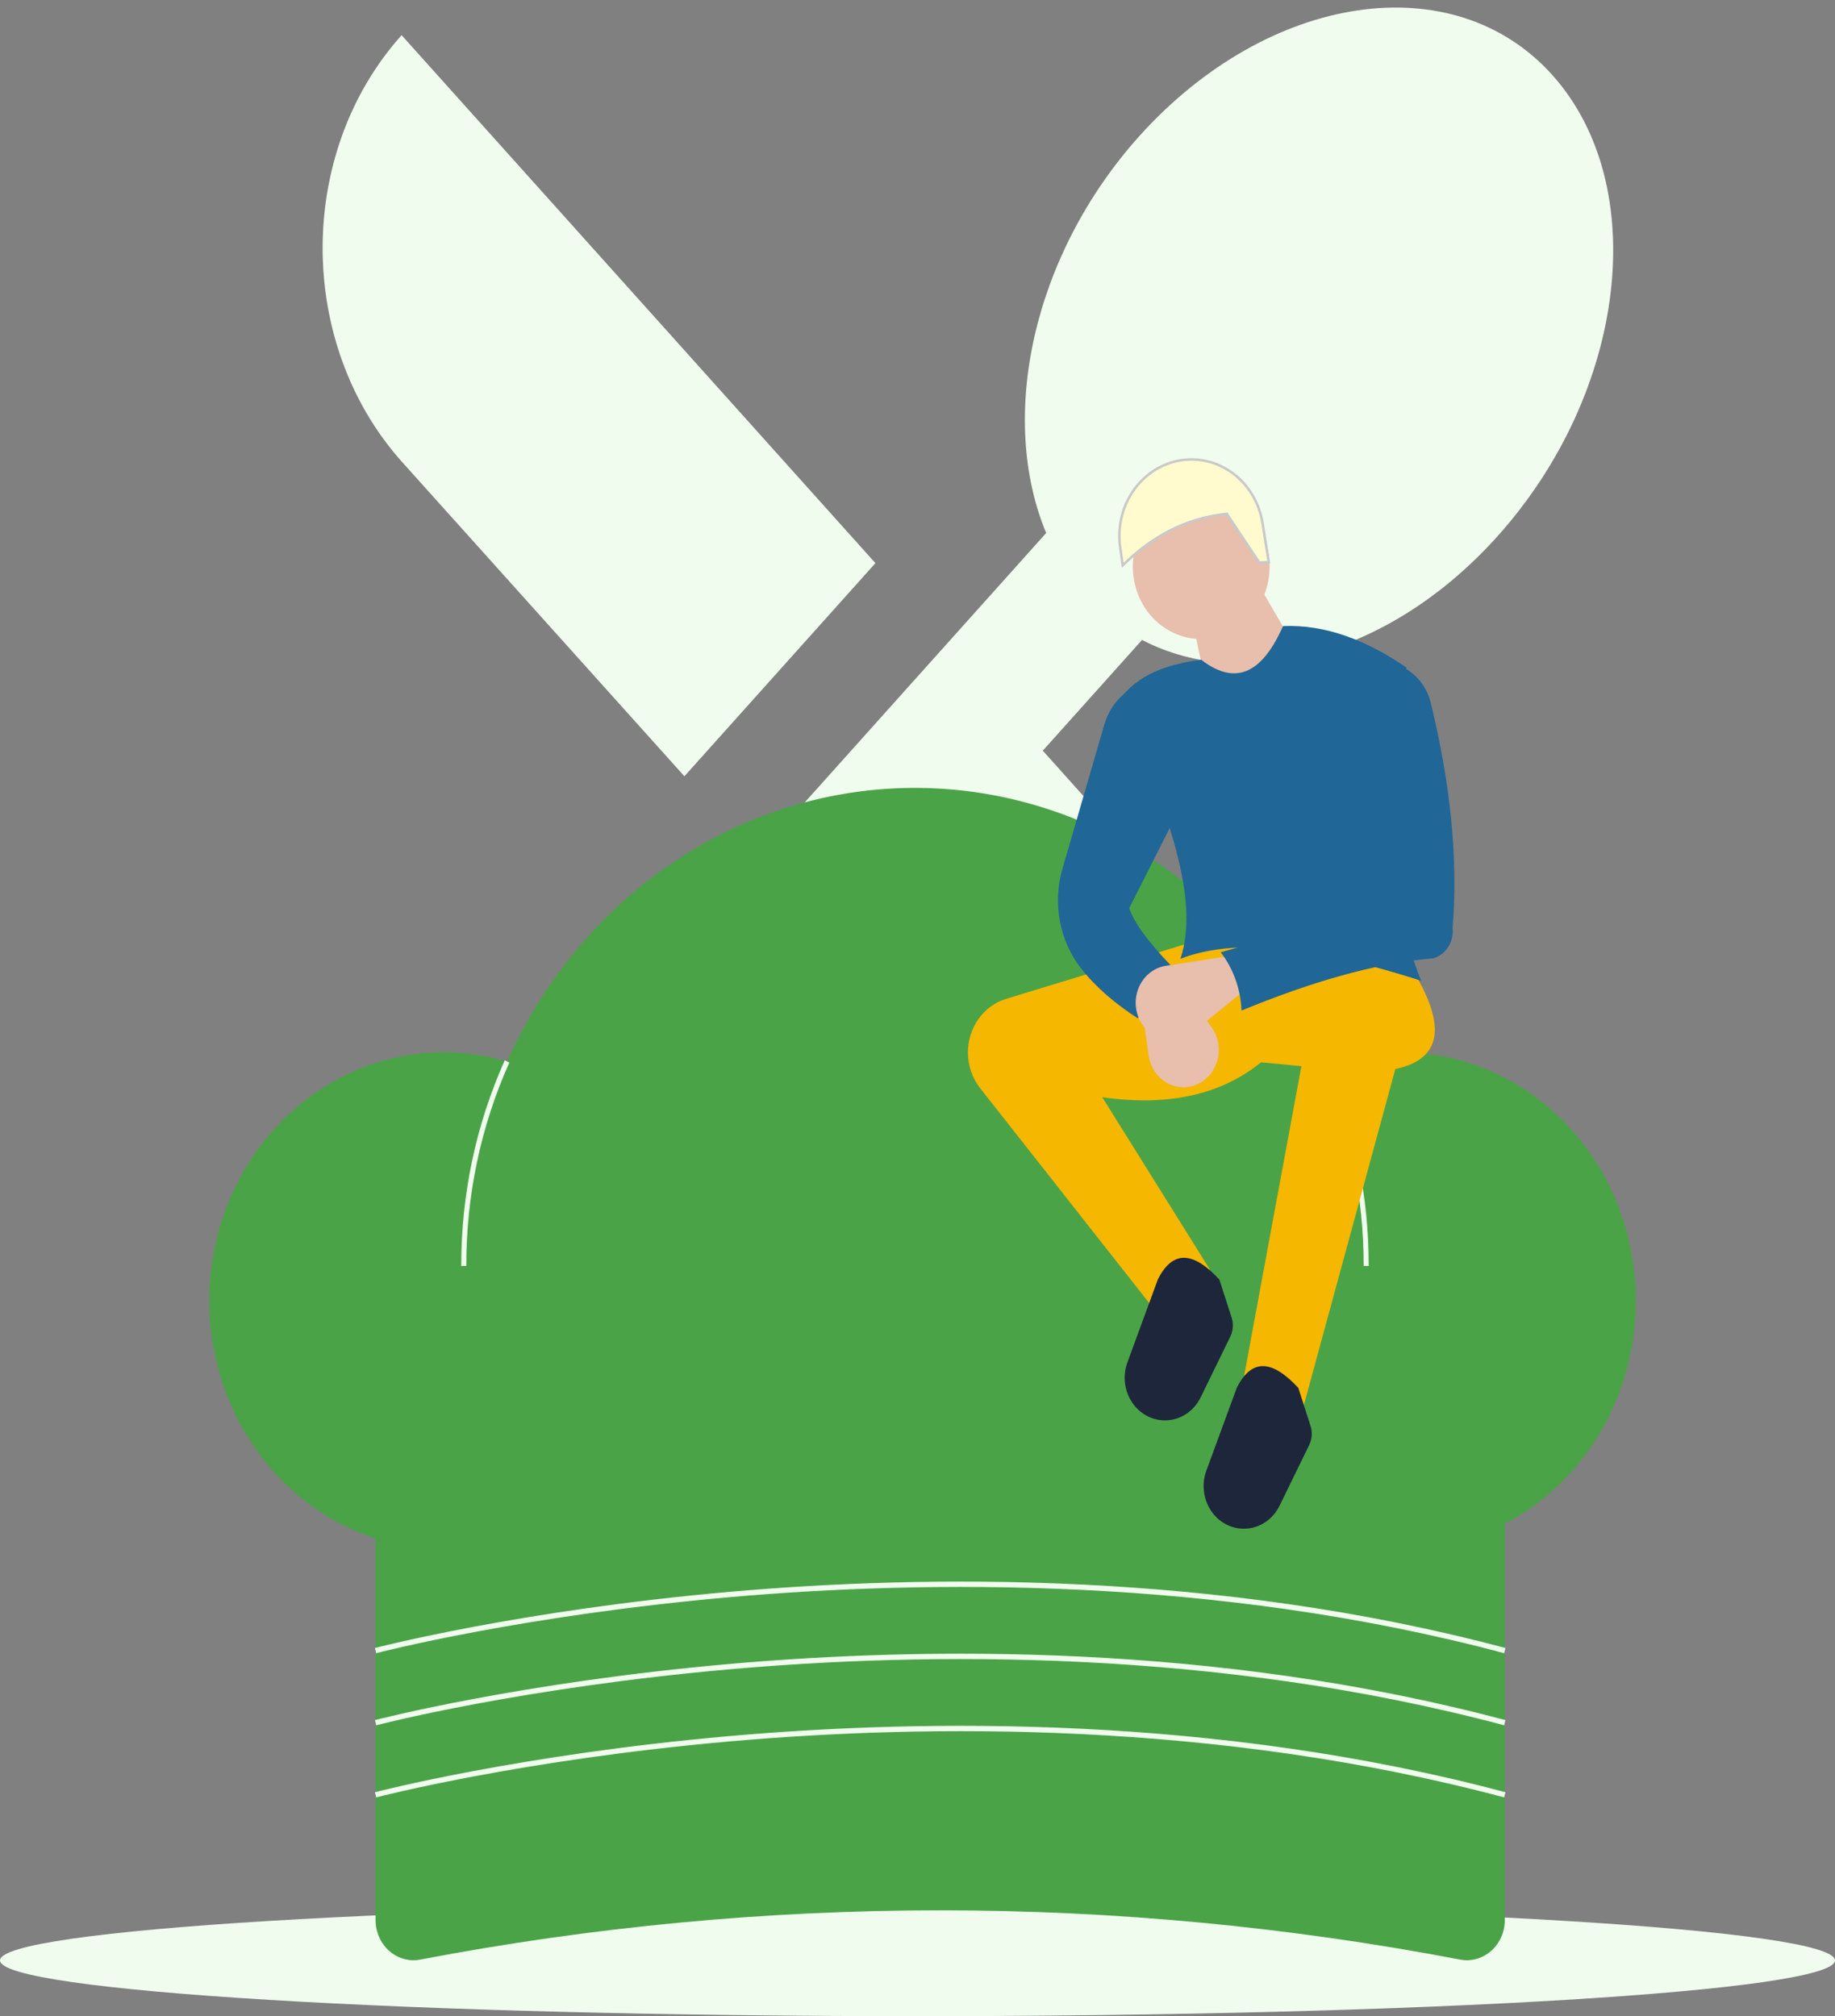 <svg width="728" height="800" viewBox="0 0 728 800" fill="none" xmlns="http://www.w3.org/2000/svg">
<rect x="0" y="0" width="728" height="800" fill="#808080" stroke="none"/>
<path d="M271.524 308.019L347.303 223.446L159.329 13.957C117.557 60.577 117.557 136.184 159.329 183.102L271.524 308.019V308.019ZM453.072 253.928C494.041 275.146 551.611 260.204 594.187 212.688C645.331 155.609 655.238 73.726 615.876 29.796C576.782 -13.835 503.413 -3.077 452.001 54.002C409.426 101.518 396.037 165.769 415.049 211.492L153.706 503.163L191.461 545.3L375.955 339.995L560.18 545.599L597.936 503.462L413.71 297.858L453.072 253.928V253.928Z" fill="#F0FDEE"/>
<path d="M364 800C565.032 800 728 790.091 728 777.867C728 765.643 565.032 755.733 364 755.733C162.968 755.733 0 765.643 0 777.867C0 790.091 162.968 800 364 800Z" fill="#F0FDEE"/>
<path d="M579.268 777.541C442.855 751.484 303.145 751.484 166.732 777.541C164.565 777.957 162.339 777.864 160.209 777.269C158.08 776.674 156.1 775.59 154.409 774.095C152.718 772.6 151.357 770.73 150.422 768.617C149.488 766.504 149.002 764.199 149 761.865V563.794H597V761.865C596.998 764.199 596.512 766.504 595.578 768.617C594.643 770.73 593.282 772.6 591.591 774.095C589.9 775.59 587.92 776.674 585.791 777.269C583.661 777.864 581.435 777.957 579.268 777.541V777.541Z" fill="#4BA347"/>
<path d="M556 417.547C545.656 417.537 535.383 419.359 525.605 422.937C511.343 390.156 488.555 362.366 459.913 342.828C431.272 323.29 397.966 312.815 363.904 312.633C329.843 312.45 296.439 322.568 267.613 341.798C238.786 361.028 215.734 388.573 201.161 421.2C186.811 416.934 171.703 416.385 157.111 419.6C142.519 422.814 128.87 429.698 117.313 439.672C105.756 449.645 96.63 462.416 90.704 476.909C84.778 491.401 82.225 507.191 83.26 522.947C84.296 538.704 88.889 553.966 96.653 567.448C104.418 580.93 115.126 592.237 127.876 600.417C140.626 608.596 155.044 613.409 169.916 614.449C184.787 615.489 199.677 612.726 213.331 606.394C229.741 632.895 252.155 654.616 278.526 669.574C304.897 684.532 334.384 692.249 364.294 692.021C394.203 691.793 423.582 683.627 449.748 668.268C475.913 652.91 498.03 630.849 514.079 604.1C526.617 610.809 540.426 614.42 554.47 614.664C568.514 614.908 582.427 611.777 595.166 605.508C607.905 599.239 619.139 589.993 628.024 578.465C636.91 566.937 643.216 553.426 646.47 538.946C649.724 524.466 649.841 509.393 646.812 494.858C643.783 480.323 637.688 466.704 628.982 455.023C620.277 443.342 609.189 433.901 596.549 427.411C583.909 420.92 570.046 417.548 556 417.547Z" fill="#4BA347"/>
<path d="M185 502.328H183C182.932 474.109 188.825 446.232 200.247 420.742L202.055 421.649C190.759 446.856 184.932 474.423 185 502.328V502.328Z" fill="#F0FDEE"/>
<path d="M543 502.328H541C541.062 475.066 535.501 448.12 524.706 423.375L526.522 422.487C537.439 447.51 543.062 474.76 543 502.328V502.328Z" fill="#F0FDEE"/>
<path d="M149.241 655.963L148.759 653.905C149.323 653.757 206.162 638.963 289.459 631.622C366.34 624.848 482.146 623.214 597.244 653.906L596.756 655.962C481.939 625.346 366.387 626.972 289.667 633.731C206.519 641.056 149.804 655.815 149.241 655.963Z" fill="#F0FDEE"/>
<path d="M149.241 684.576L148.759 682.519C149.323 682.371 206.162 667.577 289.459 660.236C366.34 653.461 482.146 651.827 597.244 682.52L596.756 684.575C481.939 653.959 366.387 655.588 289.667 662.345C206.519 669.669 149.804 684.428 149.241 684.576Z" fill="#F0FDEE"/>
<path d="M149.241 713.19L148.759 711.133C149.323 710.985 206.162 696.19 289.459 688.85C366.34 682.075 482.146 680.441 597.244 711.134L596.756 713.189C481.939 682.573 366.387 684.202 289.667 690.959C206.519 698.283 149.804 713.042 149.241 713.19Z" fill="#F0FDEE"/>
<path d="M517.267 557.601L493.037 548.87L516.298 423.046L500.306 421.505C484.712 434.185 463.946 439.155 437.307 435.372L479.952 503.676L458.207 519.943L388.839 431.765C385.712 427.791 384 422.78 384 417.605C384 412.808 385.472 408.141 388.194 404.308C390.916 400.475 394.741 397.684 399.091 396.356L473.168 373.743L559.912 384.015C573.027 405.204 573.54 419.94 553.576 424.191L517.267 557.601Z" fill="#F5B700"/>
<path d="M492.467 606.549C489.962 606.381 487.53 605.589 485.368 604.238C483.207 602.887 481.376 601.015 480.025 598.773C478.674 596.532 477.841 593.984 477.594 591.337C477.347 588.691 477.692 586.019 478.601 583.541L490.647 550.714C496.766 538.43 505.164 539.968 515.08 550.714L519.926 565.779C520.325 567.019 520.483 568.332 520.391 569.639C520.3 570.946 519.959 572.22 519.391 573.384L507.65 597.44C506.226 600.357 504.033 602.771 501.337 604.388C498.641 606.006 495.559 606.756 492.467 606.549V606.549Z" fill="#1D263B"/>
<path d="M461.152 563.562C458.647 563.394 456.215 562.602 454.054 561.251C451.892 559.9 450.061 558.028 448.71 555.787C447.36 553.545 446.527 550.997 446.279 548.351C446.032 545.704 446.377 543.032 447.287 540.554L459.333 507.727C465.451 495.443 473.849 496.981 483.765 507.727L488.611 522.792C489.01 524.032 489.169 525.345 489.077 526.652C488.985 527.959 488.645 529.233 488.076 530.397L476.335 554.453C474.912 557.37 472.718 559.784 470.022 561.401C467.326 563.019 464.244 563.77 461.152 563.562Z" fill="#1D263B"/>
<path d="M476.56 253.568C491.548 253.568 503.698 240.692 503.698 224.808C503.698 208.925 491.548 196.048 476.56 196.048C461.572 196.048 449.422 208.925 449.422 224.808C449.422 240.692 461.572 253.568 476.56 253.568Z" fill="#E8BEAC"/>
<path d="M518.721 265.381L481.406 285.923L473.652 248.946L499.336 231.998L518.721 265.381Z" fill="#E8BEAC"/>
<path d="M563.789 389.15C526.555 377.232 492.771 371.057 468.322 380.42C476.749 355.295 461.194 316.928 444.091 277.706C451.471 267.483 463.237 263.523 476.56 261.785C491.137 273.002 501.301 265.803 509.029 248.433C525.882 247.716 542.124 254.041 557.974 264.867C545.584 306.925 547.814 348.34 563.789 389.15Z" fill="#206697"/>
<path d="M467.837 386.583C461.957 390.255 456.531 396.442 451.36 404.044C442.622 398.375 434.932 391.921 428.874 384.244C424.634 378.802 421.743 372.323 420.463 365.397C419.182 358.47 419.554 351.314 421.544 344.579L438.105 287.54C439.48 282.803 442.152 278.605 445.782 275.48L447.968 273.597L469.775 317.251L447.968 360.391C450.733 368.248 458.883 377.324 467.837 386.583Z" fill="#206697"/>
<path d="M475.343 430.07C473.366 431.026 471.206 431.48 469.035 431.398C466.863 431.316 464.74 430.7 462.832 429.598C460.924 428.496 459.284 426.938 458.042 425.049C456.8 423.16 455.99 420.99 455.676 418.711L452.072 392.562L464.672 385.372L480.663 407.557C481.94 409.329 482.824 411.383 483.249 413.567C483.675 415.751 483.63 418.008 483.119 420.171C482.608 422.334 481.643 424.348 480.297 426.061C478.951 427.775 477.258 429.145 475.343 430.07V430.07Z" fill="#E8BEAC"/>
<path d="M486.87 204.123L486.701 203.87L486.399 203.903C470.137 205.685 456.758 213.058 445.422 224.338L444.405 217.152C443.318 209.469 445.051 201.638 449.243 195.273C453.429 188.915 459.747 184.505 466.894 182.936C466.903 182.934 466.911 182.932 466.92 182.93L466.92 182.93C470.68 182.109 474.557 182.098 478.321 182.9C482.085 183.702 485.66 185.3 488.831 187.6C492.002 189.9 494.706 192.855 496.779 196.289C498.851 199.724 500.251 203.568 500.892 207.592L503.357 223.068L499.569 223.187L486.87 204.123Z" fill="#FFFBCE" stroke="#C9C9C9"/>
<path d="M451.828 404.054C450.927 401.959 450.498 399.67 450.575 397.369C450.653 395.068 451.234 392.817 452.274 390.795C453.314 388.773 454.783 387.036 456.566 385.719C458.349 384.403 460.397 383.545 462.547 383.212L487.221 379.393L494.006 392.745L473.072 409.692C471.4 411.046 469.462 411.982 467.401 412.433C465.34 412.884 463.21 412.836 461.169 412.295C459.128 411.753 457.228 410.731 455.611 409.304C453.994 407.878 452.701 406.083 451.828 404.054V404.054Z" fill="#E8BEAC"/>
<path d="M568.49 380.268C545.015 382.2 519.384 389.958 492.552 400.962C492.219 392.521 489.33 384.418 484.314 377.852C508.684 371.049 530.798 363.067 544.405 350.633L536.167 284.896L554.097 263.326L557.19 265.036C559.759 266.45 562.018 268.421 563.822 270.821C565.625 273.221 566.933 275.995 567.659 278.965C575.23 310.174 578.592 340.076 576.281 368.216C576.579 370.884 575.954 373.576 574.521 375.792C573.089 378.009 570.946 379.599 568.49 380.268V380.268Z" fill="#206697"/>
</svg>
